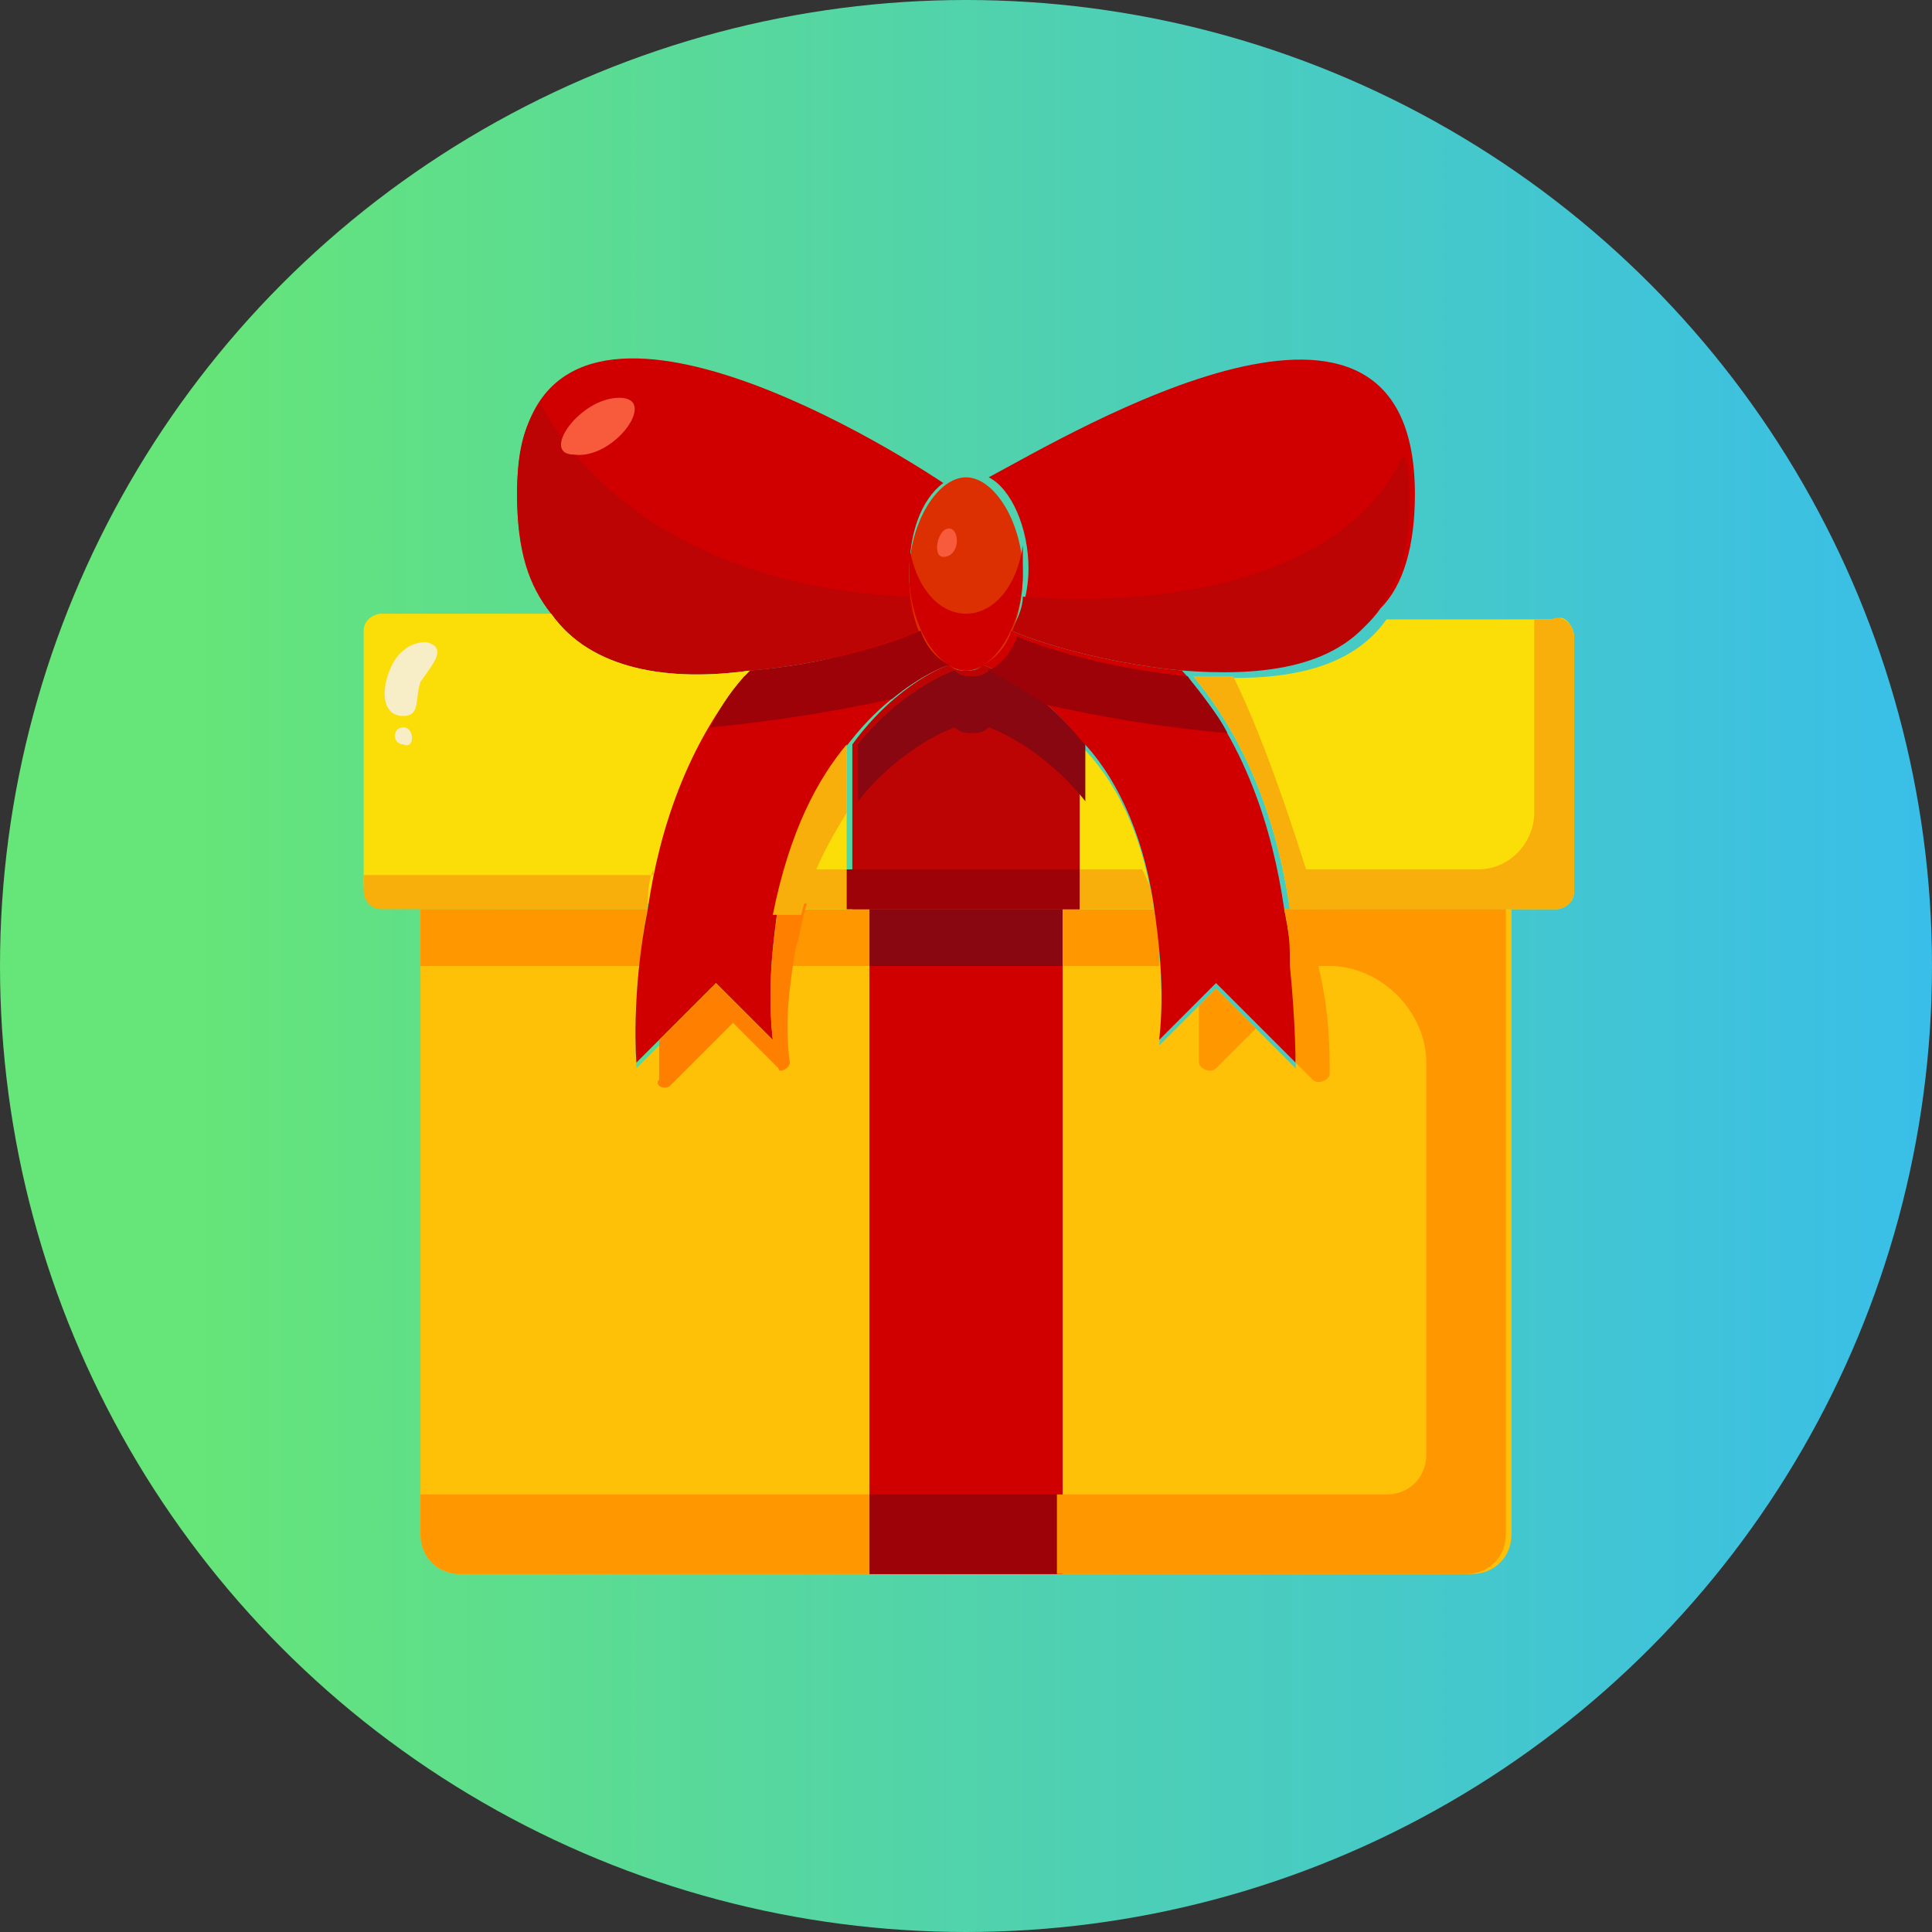 <?xml version="1.0" encoding="utf-8"?>
<!-- Generator: Adobe Illustrator 28.2.0, SVG Export Plug-In . SVG Version: 6.00 Build 0)  -->
<svg version="1.1" id="圖層_1" xmlns="http://www.w3.org/2000/svg" xmlns:xlink="http://www.w3.org/1999/xlink" x="0px" y="0px"
	 viewBox="0 0 34 34" style="enable-background:new 0 0 34 34;" xml:space="preserve">
<rect x="0" y="0" width="34" height="34" fill="#333333" stroke="none"/>
<style type="text/css">
	.st0{fill:url(#SVGID_1_);}
	.st1{clip-path:url(#SVGID_00000039851337683815232790000002457325081689943215_);}
	.st2{fill:#D00000;}
	.st3{fill:#BC0404;}
	.st4{fill:#DC2F02;}
	.st5{fill:#FFC008;}
	.st6{fill:#FF9700;}
	.st7{fill:#890711;}
	.st8{fill:#FBDE08;}
	.st9{fill:#F9AF0B;}
	.st10{fill:#9D0208;}
	.st11{fill:#FF7F00;}
	.st12{fill:#F75B3C;}
	.st13{fill:#F7EDC6;}
</style>
<linearGradient id="SVGID_1_" gradientUnits="userSpaceOnUse" x1="34" y1="19" x2="3.317" y2="19" gradientTransform="matrix(1 0 0 -1 0 36)">
	<stop  offset="0" style="stop-color:#39BEE9"/>
	<stop  offset="0.535" style="stop-color:#50D2AE"/>
	<stop  offset="1" style="stop-color:#66E578"/>
</linearGradient>
<circle class="st0" cx="17" cy="17" r="17"/>
<g>
	<defs>
		<rect id="SVGID_00000182510581279387798880000018353916711948159626_" x="6" y="6" width="22" height="22"/>
	</defs>
	<clipPath id="SVGID_00000162335719844220743130000012183724687693713561_">
		<use xlink:href="#SVGID_00000182510581279387798880000018353916711948159626_"  style="overflow:visible;"/>
	</clipPath>
	<g style="clip-path:url(#SVGID_00000162335719844220743130000012183724687693713561_);">
		<path class="st2" d="M24.9,8.7c0,0.9-0.2,1.6-0.6,2c0,0,0,0,0,0c-0.7,1-2.1,1.1-3.4,1c-1.2-0.1-2.3-0.4-3-0.7
			c0.1-0.3,0.2-0.6,0.2-1c0-0.7-0.3-1.4-0.7-1.6C18.9,7.6,24.9,4,24.9,8.7z"/>
		<path class="st3" d="M18,10.5c0,0.2-0.1,0.4-0.2,0.6c0.7,0.3,1.9,0.6,3,0.7c1.3,0.1,2.7,0,3.4-1c0,0,0,0,0,0
			c0.4-0.5,0.6-1.1,0.6-2c0-0.3,0-0.6-0.1-0.8C23.7,10.2,20.5,10.7,18,10.5z"/>
		<path class="st2" d="M9.1,8.7c0-4.7,6-1.2,7.5-0.2C16.2,8.8,16,9.4,16,10.1c0,0.4,0.1,0.7,0.2,1c-0.7,0.3-1.9,0.6-3,0.7
			c-1.3,0.1-2.7,0-3.5-1C9.3,10.3,9.1,9.7,9.1,8.7z"/>
		<path class="st3" d="M9.5,7.1C9.2,7.5,9.1,8,9.1,8.7c0,0.9,0.2,1.6,0.6,2.1c0.7,1,2.1,1.2,3.5,1c1.2-0.1,2.3-0.4,3-0.7
			C16.1,11,16,10.7,16,10.5C13.4,10.4,10.8,9.4,9.5,7.1z"/>
		<path class="st4" d="M17,11.8c0.6,0,1-0.8,1-1.7c0-0.9-0.5-1.7-1-1.7s-1,0.8-1,1.7C16,11.1,16.4,11.8,17,11.8z"/>
		<path class="st2" d="M18,10.1c0,0.9-0.5,1.7-1,1.7s-1-0.8-1-1.7c0-0.2,0-0.4,0-0.5c0.1,0.7,0.5,1.2,1,1.2s0.9-0.5,1-1.2
			C18,9.8,18,9.9,18,10.1z"/>
		<path class="st5" d="M19.1,16h1.2l0,0c0.1,0.7,0.2,1.5,0.1,2.4l1-1l1.4,1.4c0,0,0.1-1.2-0.2-2.8h0h4v11c0,0.4-0.3,0.7-0.7,0.7
			h-7.2V16H19.1z"/>
		<path class="st5" d="M15.3,16v11.7H8.1c-0.4,0-0.7-0.3-0.7-0.7V16h4h0c-0.3,1.5-0.2,2.8-0.2,2.8l1.4-1.4l1,1
			c-0.1-0.9,0-1.7,0.1-2.4l0,0h1.2H15.3z"/>
		<path class="st2" d="M15.3,16h3.4v11.7h-3.4V16z"/>
		<path class="st6" d="M11.4,16c-0.1,0.4-0.1,0.7-0.1,1H7.4v-1H11.4z"/>
		<path class="st6" d="M15.3,16v1h-1.7c0-0.4,0.1-0.7,0.1-1l0,0H15.3z"/>
		<path class="st7" d="M15.3,16h3.4v1h-3.4V16z"/>
		<path class="st6" d="M20.4,17h-1.7v-1h1.6l0,0C20.4,16.3,20.4,16.6,20.4,17z"/>
		<path class="st8" d="M27.7,11.2v4.5c0,0.2-0.2,0.3-0.3,0.3h-0.7h-4h0c-0.2-1.4-0.7-2.9-1.7-4.1c1.3,0.1,2.7,0,3.4-1h3
			C27.5,10.8,27.7,11,27.7,11.2z"/>
		<path class="st8" d="M20.3,16L20.3,16l-1.3,0v-2.9C19.6,13.7,20.1,14.6,20.3,16z"/>
		<path class="st9" d="M27.7,11.2v4.5c0,0.2-0.2,0.3-0.3,0.3h-4.7c0-0.2-0.1-0.5-0.1-0.7h3.4c0.6,0,1-0.5,1-1v-3.4h0.3
			C27.5,10.8,27.7,11,27.7,11.2z"/>
		<path class="st9" d="M20.3,16L20.3,16l-1.3,0v-0.7h1.1C20.2,15.5,20.3,15.7,20.3,16z"/>
		<path class="st8" d="M14.9,13.1V16h-1.2l0,0C13.9,14.6,14.4,13.7,14.9,13.1z"/>
		<path class="st8" d="M9.7,10.8c0.7,1,2.1,1.2,3.5,1c-1,1.2-1.5,2.8-1.7,4.1h0h-4H6.7c-0.2,0-0.3-0.2-0.3-0.3v-4.5
			c0-0.2,0.2-0.3,0.3-0.3H9.7z"/>
		<path class="st6" d="M15.3,26.3v1.4H8.1c-0.4,0-0.7-0.3-0.7-0.7v-0.7H15.3z"/>
		<path class="st10" d="M15.3,26.3h3.4v1.4h-3.4V26.3z"/>
		<path class="st3" d="M16.7,11.7c0.1,0.1,0.2,0.1,0.3,0.1s0.2,0,0.3-0.1c0,0,0.9,0.3,1.7,1.3V16h-0.3h-3.4h-0.3v-2.9
			C15.8,12,16.7,11.7,16.7,11.7z"/>
		<path class="st9" d="M14.9,15.3V16h-1.2l0,0c0-0.2,0.1-0.5,0.1-0.7H14.9z"/>
		<path class="st9" d="M11.5,15.3c-0.1,0.2-0.1,0.5-0.1,0.7H6.7c-0.2,0-0.3-0.2-0.3-0.3v-0.3H11.5z"/>
		<path class="st10" d="M14.9,15.3h4.1V16h-4.1V15.3z"/>
		<path class="st7" d="M19.1,13.1v1c-0.8-1-1.7-1.3-1.7-1.3c-0.1,0.1-0.2,0.1-0.3,0.1s-0.2,0-0.3-0.1c0,0-0.9,0.3-1.7,1.3v-1
			c0.8-1,1.7-1.3,1.7-1.3c0.1,0.1,0.2,0.1,0.3,0.1s0.2,0,0.3-0.1C17.3,11.7,18.2,12,19.1,13.1z"/>
		<path class="st2" d="M22.6,16c0.3,1.5,0.2,2.7,0.2,2.7l-1.4-1.4l-1,1c0.1-0.9,0-1.7-0.1-2.4c-0.2-1.3-0.7-2.3-1.3-2.9
			c-0.8-1-1.7-1.3-1.7-1.3c0.2-0.1,0.4-0.3,0.5-0.6c0.7,0.3,1.9,0.6,3,0.7C21.9,13,22.4,14.6,22.6,16z"/>
		<path class="st6" d="M21.1,18.7c0-0.3,0-0.7,0-1l0.3-0.3l0.7,0.7l-0.7,0.7C21.3,18.9,21.1,18.8,21.1,18.7z"/>
		<path class="st6" d="M22.6,16c0.1,0.4,0.1,0.7,0.1,1h0c0.1,1,0.1,1.7,0.1,1.7l0.3,0.3c0.1,0.1,0.3,0,0.3-0.1c0-0.4,0-1.1-0.2-1.9
			h0.2c0.9,0,1.7,0.8,1.7,1.7v6.9c0,0.4-0.3,0.7-0.7,0.7h-5.8v1.4h7.2c0.4,0,0.7-0.3,0.7-0.7V16H22.6z"/>
		<path class="st9" d="M23.2,16h-0.5c-0.2-1.4-0.7-2.9-1.7-4.1c0.2,0,0.5,0,0.7,0C22.3,13.1,22.9,15,23.2,16z"/>
		<path class="st10" d="M21.6,12.9c-1.2-0.1-2.3-0.3-3.2-0.5c-0.6-0.4-1-0.6-1-0.6c0.2-0.1,0.4-0.3,0.5-0.6c0.7,0.3,1.9,0.6,3,0.7
			C21.1,12.2,21.4,12.5,21.6,12.9z"/>
		<path class="st2" d="M16.2,11.1c0.1,0.3,0.3,0.5,0.5,0.6c0,0-0.9,0.3-1.7,1.3c-0.5,0.6-1,1.6-1.3,2.9c-0.1,0.7-0.2,1.5-0.1,2.4
			l-1-1l-1.4,1.4c0,0-0.1-1.2,0.2-2.7c0.2-1.4,0.7-2.9,1.7-4.1C14.3,11.7,15.4,11.4,16.2,11.1z"/>
		<path class="st11" d="M14,16.7c-0.1,0.6-0.2,1.3-0.1,2c0,0.1-0.2,0.2-0.2,0.1L12.9,18l-1.1,1.1c-0.1,0.1-0.3,0-0.2-0.1
			c0-0.2,0-0.4,0-0.7l1-1l1,1c-0.1-0.9,0-1.7,0.1-2.4l0,0h0.5C14.1,16.2,14.1,16.4,14,16.7z"/>
		<path class="st9" d="M14.9,13.1v1.2c-0.3,0.5-0.6,1-0.8,1.8h-0.5l0,0C13.9,14.6,14.4,13.7,14.9,13.1z"/>
		<path class="st10" d="M16.7,11.7c0,0-0.4,0.1-1,0.6c-0.9,0.2-2.1,0.4-3.2,0.5c0.2-0.4,0.4-0.7,0.7-1c1.2-0.1,2.3-0.4,3-0.7
			C16.3,11.4,16.5,11.6,16.7,11.7z"/>
		<path class="st12" d="M16.7,9.3c-0.2,0-0.3,0.5-0.1,0.5C16.9,9.8,16.9,9.3,16.7,9.3z"/>
		<path class="st13" d="M7.5,11.3c-0.3,0-0.5,0.2-0.6,0.4c-0.2,0.4-0.2,0.9,0.2,0.9c0.3,0,0.2-0.3,0.3-0.6
			C7.6,11.7,7.9,11.4,7.5,11.3z"/>
		<path class="st12" d="M10.9,7c-0.7,0-1.4,1-0.8,1C10.8,8.1,11.6,7,10.9,7z"/>
		<path class="st13" d="M7.1,12.8c-0.2,0-0.2,0.3,0,0.3C7.3,13.2,7.3,12.8,7.1,12.8z"/>
	</g>
</g>
</svg>
